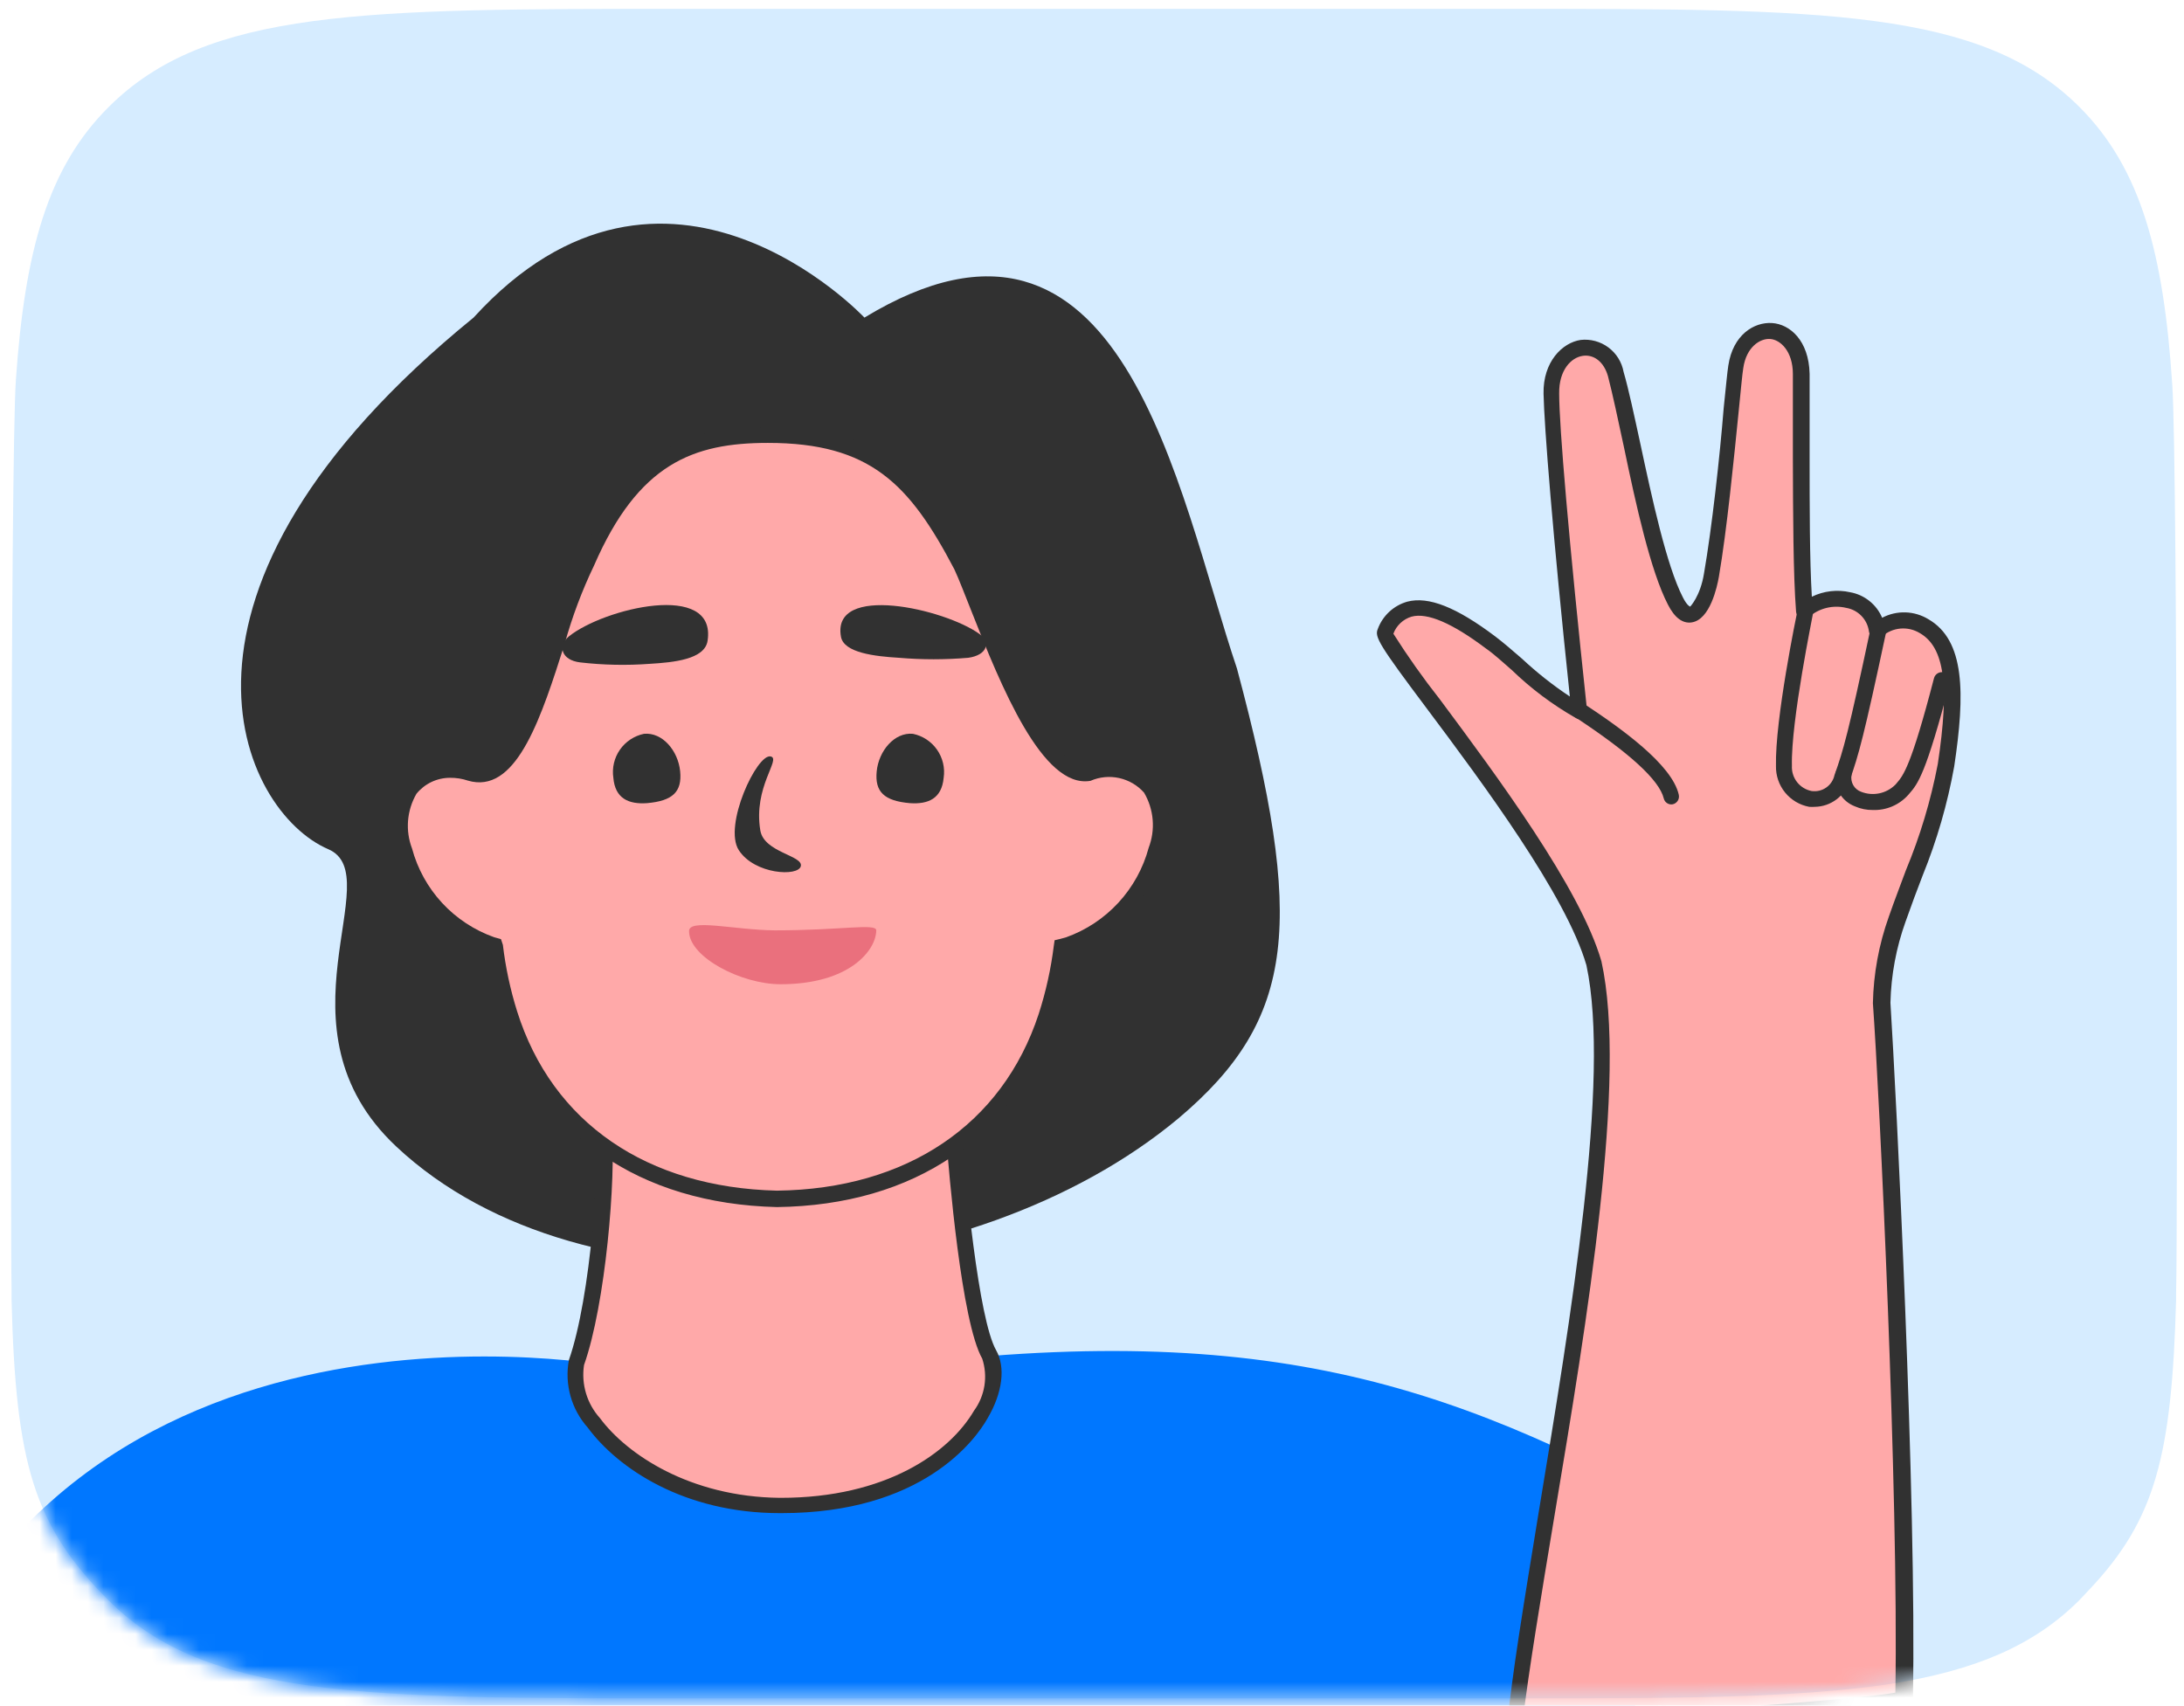 <svg width="137" height="107" viewBox="0 0 137 107" fill="none" xmlns="http://www.w3.org/2000/svg">
    <path d="M136.505 81.045C136.505 81.205 136.505 81.365 136.505 81.515C136.235 91.315 135.215 95.305 131.095 99.685L130.435 100.385C127.545 103.275 123.835 104.795 118.665 105.625C117.665 105.785 116.535 105.915 115.385 106.025L113.735 106.165L112.005 106.275L110.195 106.365C105.795 106.545 100.625 106.545 94.535 106.545H42.685C22.865 106.545 12.955 106.545 6.795 100.385C2.115 95.695 0.985 91.825 0.725 81.535C0.725 81.295 0.725 81.065 0.725 80.855C0.655 77.915 0.655 28.855 0.995 23.855C1.555 15.745 2.995 10.515 6.815 6.715C12.975 0.555 22.885 0.555 42.705 0.555H94.545C114.365 0.555 124.285 0.555 130.445 6.715C134.285 10.555 135.725 15.875 136.265 24.155C136.605 29.145 136.605 78.015 136.505 81.045Z" fill="#D6ECFF"/>
    <mask id="mask0_3048_43235" style="mask-type:alpha" maskUnits="userSpaceOnUse" x="0" y="0" width="137" height="107">
        <path d="M136.505 81.045C136.505 81.205 136.505 81.365 136.505 81.515C136.235 91.315 135.215 95.305 131.095 99.685L130.435 100.385C127.545 103.275 123.835 104.795 118.665 105.625C117.665 105.785 116.535 105.915 115.385 106.025L113.735 106.165L112.005 106.275L110.195 106.365C105.795 106.545 100.625 106.545 94.535 106.545H42.685C22.865 106.545 12.955 106.545 6.795 100.385C2.115 95.695 0.985 91.825 0.725 81.535C0.725 81.295 0.725 81.065 0.725 80.855C0.655 77.915 0.655 28.855 0.995 23.855C1.555 15.745 2.995 10.515 6.815 6.715C12.975 0.555 22.885 0.555 42.705 0.555H94.545C114.365 0.555 124.285 0.555 130.445 6.715C134.285 10.555 135.725 15.875 136.265 24.155C136.605 29.145 136.605 78.015 136.505 81.045Z" fill="#D6ECFF"/>
    </mask>
    <g mask="url(#mask0_3048_43235)">
        <path d="M54.225 19.925C54.225 19.925 41.785 6.665 29.705 19.925C8.505 37.175 15.105 50.925 20.595 53.275C24.425 54.925 16.925 64.485 24.855 71.925C36.715 83.055 61.005 80.925 73.915 70.165C81.355 63.895 81.845 57.855 77.595 41.945C73.855 30.855 70.485 10.045 54.225 19.925Z" fill="#313131"/>
        <path d="M101.005 112.035C101.085 110.182 101.658 108.383 102.665 106.825C104.603 103.956 107.146 101.546 110.115 99.765C110.787 99.348 111.481 98.967 112.195 98.625C95.345 88.795 84.195 83.355 62.125 85.065C45.455 86.355 38.785 85.765 38.785 85.765C38.785 85.765 3.785 78.915 -6.365 109.115C-5.089 110.018 -3.701 110.751 -2.235 111.295C-1.735 111.485 -1.235 111.665 -0.675 111.825C1.779 112.522 4.293 112.987 6.835 113.215H6.905C7.605 113.285 8.315 113.345 9.055 113.395H9.175L11.475 113.535C13.095 113.615 14.825 113.675 16.655 113.715H16.705H19.425H19.695H22.485H83.965C89.145 113.715 93.675 113.715 97.675 113.615H97.915H99.095H99.795H100.595H100.675C100.74 113.08 100.85 112.551 101.005 112.035V112.035Z" fill="#0077FF"/>
        <path d="M37.805 70.205C38.225 72.655 37.615 81.365 36.165 85.475C35.235 88.595 40.525 94.395 48.925 94.475C59.575 94.475 63.495 87.475 62.075 85.005C60.655 82.535 59.845 70.875 59.845 70.875L37.805 70.205Z" fill="#FFA9A9"/>
        <path d="M49.025 94.925H48.925C42.925 94.925 38.775 92.135 36.865 89.555C36.359 88.986 35.99 88.309 35.785 87.576C35.581 86.843 35.547 86.073 35.685 85.325C37.065 81.405 37.685 72.735 37.315 70.275L37.215 69.675L60.315 70.345V70.795C60.545 73.995 61.375 82.745 62.485 84.705C63.085 85.765 62.895 87.365 61.955 88.965C61.165 90.375 57.815 94.925 49.025 94.925ZM38.375 70.725C38.655 73.885 37.985 81.825 36.635 85.635C36.545 86.229 36.588 86.836 36.761 87.412C36.934 87.988 37.232 88.518 37.635 88.965C39.325 91.245 43.295 93.905 48.905 93.965H48.985C55.555 93.965 59.545 91.145 61.095 88.505C61.435 88.041 61.66 87.502 61.751 86.933C61.841 86.364 61.794 85.782 61.615 85.235C60.305 82.945 59.525 73.565 59.355 71.355L38.375 70.725Z" fill="#313131"/>
        <path d="M72.145 49.425C71.67 48.89 71.039 48.517 70.341 48.359C69.644 48.201 68.914 48.266 68.255 48.545C65.025 49.085 61.855 38.915 60.315 35.545C57.495 30.155 54.955 27.315 48.165 27.315C43.165 27.315 39.635 28.785 36.805 35.315C34.805 38.855 33.305 49.315 29.715 48.585H29.515C28.862 48.325 28.143 48.281 27.465 48.461C26.785 48.642 26.183 49.035 25.745 49.585C24.095 51.475 25.625 57.635 30.825 59.405L31.045 59.465C31.218 60.906 31.523 62.329 31.955 63.715C33.885 69.825 39.135 75.095 48.725 75.325C58.315 75.205 63.625 69.985 65.625 63.905C66.091 62.479 66.426 61.013 66.625 59.525L67.045 59.405C72.265 57.515 73.805 51.325 72.145 49.425Z" fill="#FFA9A9"/>
        <path d="M48.735 75.725C40.105 75.515 33.815 71.165 31.475 63.725C31.068 62.419 30.774 61.081 30.595 59.725C29.213 59.22 27.972 58.39 26.977 57.306C25.981 56.222 25.261 54.915 24.875 53.495C24.395 51.675 24.575 50.045 25.365 49.145C25.871 48.524 26.562 48.081 27.337 47.882C28.113 47.682 28.932 47.736 29.675 48.035H29.805C31.805 48.425 33.285 43.775 34.475 40.035C34.96 38.317 35.592 36.644 36.365 35.035C39.365 28.205 43.235 26.795 48.165 26.795C55.055 26.795 57.815 29.655 60.765 35.295C61.085 35.985 61.445 36.915 61.865 37.985C63.305 41.625 65.995 48.395 68.165 47.985C68.909 47.688 69.728 47.629 70.507 47.818C71.286 48.006 71.988 48.431 72.515 49.035V49.035C73.325 49.945 73.515 51.585 73.015 53.415C72.625 54.858 71.891 56.186 70.876 57.283C69.86 58.38 68.594 59.215 67.185 59.715H67.055C66.856 61.119 66.538 62.504 66.105 63.855C63.675 71.325 57.345 75.615 48.735 75.725ZM28.235 48.795C27.831 48.794 27.432 48.883 27.067 49.056C26.702 49.229 26.38 49.482 26.125 49.795C25.826 50.31 25.646 50.885 25.597 51.478C25.549 52.072 25.633 52.669 25.845 53.225C26.188 54.501 26.836 55.675 27.733 56.645C28.63 57.615 29.75 58.353 30.995 58.795L31.425 58.915L31.545 59.275C31.712 60.686 32.01 62.079 32.435 63.435C34.635 70.435 40.585 74.495 48.735 74.695C56.885 74.595 62.875 70.555 65.155 63.615C65.607 62.218 65.925 60.782 66.105 59.325L66.155 58.985L66.495 58.905L66.865 58.805C68.12 58.358 69.248 57.613 70.152 56.634C71.055 55.655 71.709 54.472 72.055 53.185C72.27 52.623 72.355 52.021 72.305 51.422C72.255 50.823 72.07 50.243 71.765 49.725V49.725C71.354 49.263 70.808 48.943 70.205 48.81C69.601 48.677 68.971 48.738 68.405 48.985C65.405 49.505 62.795 43.055 60.935 38.335C60.515 37.285 60.155 36.335 59.865 35.715C57.055 30.355 54.585 27.785 48.165 27.785C43.495 27.785 40.045 29.075 37.265 35.475C36.509 37.051 35.893 38.691 35.425 40.375C33.985 44.905 32.485 49.585 29.615 49.035L29.365 48.975C29.001 48.852 28.619 48.791 28.235 48.795V48.795Z" fill="#313131"/>
        <path d="M48.605 58.365C52.805 58.365 54.965 57.905 54.965 58.365C54.965 59.585 53.325 61.745 48.965 61.745C46.485 61.745 43.255 60.045 43.225 58.445C43.135 57.585 46.055 58.345 48.605 58.365Z" fill="#EA707D"/>
        <path d="M40.395 46.035C41.555 45.925 42.535 47.095 42.665 48.385C42.795 49.675 42.195 50.245 40.585 50.385C39.435 50.465 38.585 50.095 38.475 48.795C38.382 48.177 38.53 47.547 38.886 47.034C39.243 46.521 39.783 46.163 40.395 46.035V46.035Z" fill="#313131"/>
        <path d="M57.265 46.035C56.115 45.925 55.125 47.095 54.995 48.385C54.865 49.675 55.465 50.245 57.075 50.385C58.235 50.465 59.075 50.095 59.195 48.795C59.287 48.175 59.138 47.544 58.779 47.031C58.42 46.517 57.878 46.161 57.265 46.035Z" fill="#313131"/>
        <path d="M47.695 52.105C47.935 53.485 50.385 53.665 50.235 54.335C50.085 55.005 47.335 54.865 46.345 53.335C45.355 51.805 47.485 47.255 48.345 47.455C49.025 47.605 47.235 49.355 47.695 52.105Z" fill="#313131"/>
        <path d="M35.685 39.925C37.845 38.175 44.975 36.425 44.385 40.205C44.205 41.365 42.265 41.555 40.755 41.645C39.302 41.752 37.842 41.722 36.395 41.555C35.215 41.415 34.965 40.525 35.685 39.925Z" fill="#313131"/>
        <path d="M61.445 39.775C59.275 38.195 52.125 36.565 52.755 39.955C52.945 40.955 54.885 41.175 56.385 41.265C57.835 41.389 59.294 41.389 60.745 41.265C61.925 41.095 62.165 40.305 61.445 39.775Z" fill="#313131"/>
        <path d="M122.135 48.005C122.825 43.475 122.755 40.435 120.765 39.275C120.309 39.003 119.778 38.884 119.249 38.934C118.721 38.985 118.222 39.202 117.825 39.555C117.763 39.085 117.553 38.647 117.226 38.304C116.899 37.96 116.471 37.73 116.005 37.645C115.526 37.529 115.027 37.53 114.549 37.647C114.07 37.763 113.627 37.992 113.255 38.315C112.975 34.805 113.105 27.535 113.015 23.455C112.935 19.925 109.365 19.965 108.905 23.005C108.735 24.155 108.095 31.905 107.385 36.095C107.065 37.945 106.105 39.635 105.115 37.695C103.535 34.615 102.295 26.695 101.365 23.455C100.605 20.805 97.275 21.455 97.365 24.695C97.365 26.695 97.945 33.695 99.115 44.625C96.905 43.495 95.115 41.535 93.535 40.335C90.465 38.025 88.035 37.195 86.925 39.685C86.585 40.435 98.035 53.525 100.015 60.445C102.325 70.875 96.015 97.845 95.015 108.515C95.475 108.515 118.965 107.115 119.445 106.515C119.685 93.765 118.345 67.835 118.035 62.865C118.088 61.08 118.426 59.314 119.035 57.635C120.485 53.535 121.695 50.925 122.135 48.005Z" fill="#FFA9A9"/>
        <path d="M95.015 109.015C94.945 109.016 94.876 109.002 94.813 108.975C94.749 108.947 94.692 108.906 94.645 108.855C94.599 108.803 94.564 108.743 94.542 108.678C94.519 108.613 94.51 108.544 94.515 108.475C94.825 105.165 95.615 100.415 96.515 94.905C98.515 82.775 101.045 67.685 99.515 60.555C98.245 56.165 93.005 49.125 89.515 44.465C86.515 40.465 86.215 39.955 86.425 39.465C86.575 39.053 86.822 38.682 87.143 38.383C87.465 38.084 87.853 37.865 88.275 37.745C89.615 37.395 91.365 38.095 93.795 39.925C94.335 40.335 94.885 40.815 95.475 41.325C96.408 42.196 97.411 42.989 98.475 43.695C97.395 33.475 96.865 26.695 96.825 24.695C96.785 22.695 98.005 21.495 99.155 21.325C99.773 21.257 100.394 21.425 100.893 21.796C101.392 22.167 101.732 22.713 101.845 23.325C102.165 24.425 102.515 26.075 102.895 27.825C103.625 31.235 104.535 35.475 105.565 37.475C105.835 38.015 106.025 38.055 106.025 38.055C106.025 38.055 106.655 37.405 106.885 36.005C107.385 33.135 107.885 28.605 108.125 25.605C108.265 24.265 108.355 23.295 108.415 22.935C108.705 20.995 110.035 20.195 111.155 20.265C112.275 20.335 113.465 21.355 113.515 23.445C113.515 24.895 113.515 26.735 113.515 28.675C113.515 31.675 113.515 35.125 113.655 37.435C114.403 37.07 115.253 36.971 116.065 37.155C116.505 37.234 116.918 37.422 117.267 37.702C117.617 37.981 117.891 38.343 118.065 38.755C118.515 38.518 119.018 38.401 119.527 38.417C120.035 38.433 120.53 38.581 120.965 38.845C123.265 40.175 123.275 43.505 122.585 48.085C122.164 50.427 121.5 52.72 120.605 54.925C120.265 55.805 119.905 56.765 119.535 57.815C118.947 59.45 118.627 61.168 118.585 62.905C118.945 68.595 120.235 94.145 119.995 106.525C119.988 106.638 119.946 106.747 119.875 106.835C119.165 107.695 95.305 108.995 95.065 108.995L95.015 109.015ZM87.405 39.755C88.304 41.174 89.275 42.546 90.315 43.865C93.825 48.585 99.135 55.705 100.455 60.305C102.085 67.655 99.555 82.855 97.515 95.065C96.655 100.245 95.905 104.755 95.515 107.995C99.035 107.815 116.425 106.685 118.895 106.185C119.105 93.695 117.895 68.615 117.485 62.935C117.523 61.083 117.861 59.249 118.485 57.505C118.855 56.435 119.225 55.505 119.555 54.595C120.448 52.45 121.118 50.218 121.555 47.935C122.305 42.985 121.975 40.605 120.425 39.715C120.062 39.495 119.64 39.396 119.217 39.432C118.795 39.468 118.395 39.637 118.075 39.915C118.006 39.979 117.921 40.022 117.829 40.039C117.737 40.057 117.642 40.049 117.555 40.015C117.469 39.98 117.394 39.922 117.338 39.849C117.281 39.775 117.246 39.687 117.235 39.595C117.183 39.233 117.018 38.896 116.762 38.634C116.507 38.371 116.175 38.197 115.815 38.135C115.41 38.038 114.988 38.038 114.583 38.135C114.178 38.233 113.801 38.425 113.485 38.695C113.415 38.756 113.329 38.797 113.236 38.811C113.144 38.825 113.05 38.812 112.965 38.775C112.88 38.741 112.807 38.683 112.754 38.609C112.7 38.534 112.67 38.446 112.665 38.355C112.485 36.065 112.475 32.145 112.465 28.675C112.465 26.745 112.465 24.905 112.465 23.465C112.465 22.025 111.675 21.305 111.035 21.265C110.395 21.225 109.545 21.775 109.355 23.085C109.295 23.425 109.205 24.425 109.075 25.705C108.775 28.705 108.325 33.265 107.825 36.175C107.715 36.805 107.275 38.865 106.125 39.045C105.555 39.135 105.045 38.755 104.625 37.925C103.535 35.815 102.625 31.685 101.865 28.035C101.495 26.305 101.145 24.665 100.865 23.595C100.615 22.715 99.995 22.215 99.275 22.325C98.555 22.435 97.785 23.215 97.805 24.685C97.805 26.735 98.405 33.835 99.555 44.575C99.565 44.663 99.551 44.753 99.514 44.834C99.477 44.915 99.418 44.985 99.345 45.035C99.269 45.084 99.18 45.11 99.09 45.11C98.999 45.11 98.911 45.084 98.835 45.035C97.381 44.206 96.037 43.198 94.835 42.035C94.265 41.545 93.725 41.035 93.215 40.685C91.105 39.095 89.535 38.415 88.545 38.685C88.285 38.763 88.046 38.9 87.849 39.086C87.651 39.271 87.499 39.5 87.405 39.755V39.755Z" fill="#313131"/>
        <path d="M99.035 44.535C100.365 45.415 104.385 48.055 104.845 49.965Z" fill="#FFA9A9"/>
        <path d="M104.845 50.465C104.734 50.466 104.625 50.428 104.538 50.359C104.451 50.29 104.39 50.193 104.365 50.085C104.085 48.935 102.205 47.215 98.755 44.955C98.7 44.919 98.652 44.872 98.615 44.818C98.578 44.763 98.552 44.702 98.538 44.638C98.525 44.573 98.524 44.506 98.537 44.442C98.549 44.377 98.574 44.315 98.61 44.26C98.646 44.205 98.693 44.157 98.747 44.12C98.802 44.083 98.863 44.057 98.927 44.044C98.992 44.03 99.058 44.029 99.123 44.042C99.188 44.054 99.25 44.079 99.305 44.115C101.675 45.675 104.875 47.955 105.305 49.845C105.321 49.909 105.325 49.976 105.315 50.042C105.305 50.108 105.282 50.171 105.248 50.228C105.213 50.284 105.168 50.334 105.114 50.373C105.06 50.412 104.999 50.44 104.935 50.455L104.845 50.465Z" fill="#313131"/>
        <path d="M117.485 50.815C117.096 50.82 116.711 50.742 116.355 50.585C115.946 50.428 115.603 50.136 115.383 49.758C115.163 49.38 115.079 48.938 115.145 48.505C115.165 48.374 115.234 48.256 115.338 48.174C115.442 48.092 115.573 48.053 115.705 48.065C115.837 48.083 115.956 48.151 116.039 48.255C116.121 48.36 116.159 48.493 116.145 48.625C116.104 48.844 116.143 49.071 116.255 49.263C116.367 49.456 116.544 49.602 116.755 49.675C117.114 49.815 117.507 49.848 117.885 49.77C118.263 49.692 118.61 49.506 118.885 49.235L118.965 49.145C119.395 48.645 119.875 48.095 121.315 42.555C121.348 42.422 121.432 42.308 121.55 42.238C121.667 42.168 121.807 42.147 121.94 42.18C122.072 42.213 122.186 42.298 122.257 42.415C122.327 42.532 122.348 42.672 122.315 42.805C120.805 48.565 120.315 49.165 119.755 49.805L119.685 49.885C119.408 50.191 119.067 50.432 118.687 50.593C118.307 50.753 117.897 50.829 117.485 50.815V50.815Z" fill="#313131"/>
        <path d="M113.855 50.615C113.732 50.625 113.608 50.625 113.485 50.615C112.891 50.504 112.356 50.185 111.975 49.717C111.594 49.248 111.392 48.659 111.405 48.055C111.335 45.145 112.705 38.525 112.765 38.245C112.778 38.181 112.803 38.12 112.84 38.065C112.877 38.011 112.924 37.964 112.979 37.928C113.034 37.892 113.095 37.867 113.16 37.854C113.224 37.842 113.29 37.842 113.355 37.855C113.419 37.868 113.48 37.894 113.534 37.931C113.588 37.968 113.634 38.015 113.669 38.07C113.705 38.125 113.729 38.186 113.74 38.251C113.751 38.315 113.749 38.381 113.735 38.445C113.735 38.515 112.335 45.235 112.405 48.035C112.384 48.405 112.498 48.771 112.726 49.063C112.954 49.356 113.28 49.555 113.645 49.625C113.965 49.67 114.291 49.592 114.557 49.406C114.822 49.221 115.007 48.942 115.075 48.625C115.635 47.065 115.955 45.945 117.335 39.445C117.349 39.38 117.376 39.319 117.414 39.265C117.452 39.211 117.5 39.165 117.556 39.13C117.611 39.095 117.674 39.071 117.739 39.059C117.804 39.048 117.87 39.05 117.935 39.065C118.063 39.094 118.175 39.172 118.246 39.282C118.317 39.392 118.342 39.526 118.315 39.655C116.915 46.215 116.595 47.355 116.025 48.965C115.885 49.435 115.599 49.848 115.209 50.144C114.819 50.441 114.345 50.606 113.855 50.615V50.615Z" fill="#313131"/>
    </g>
</svg>